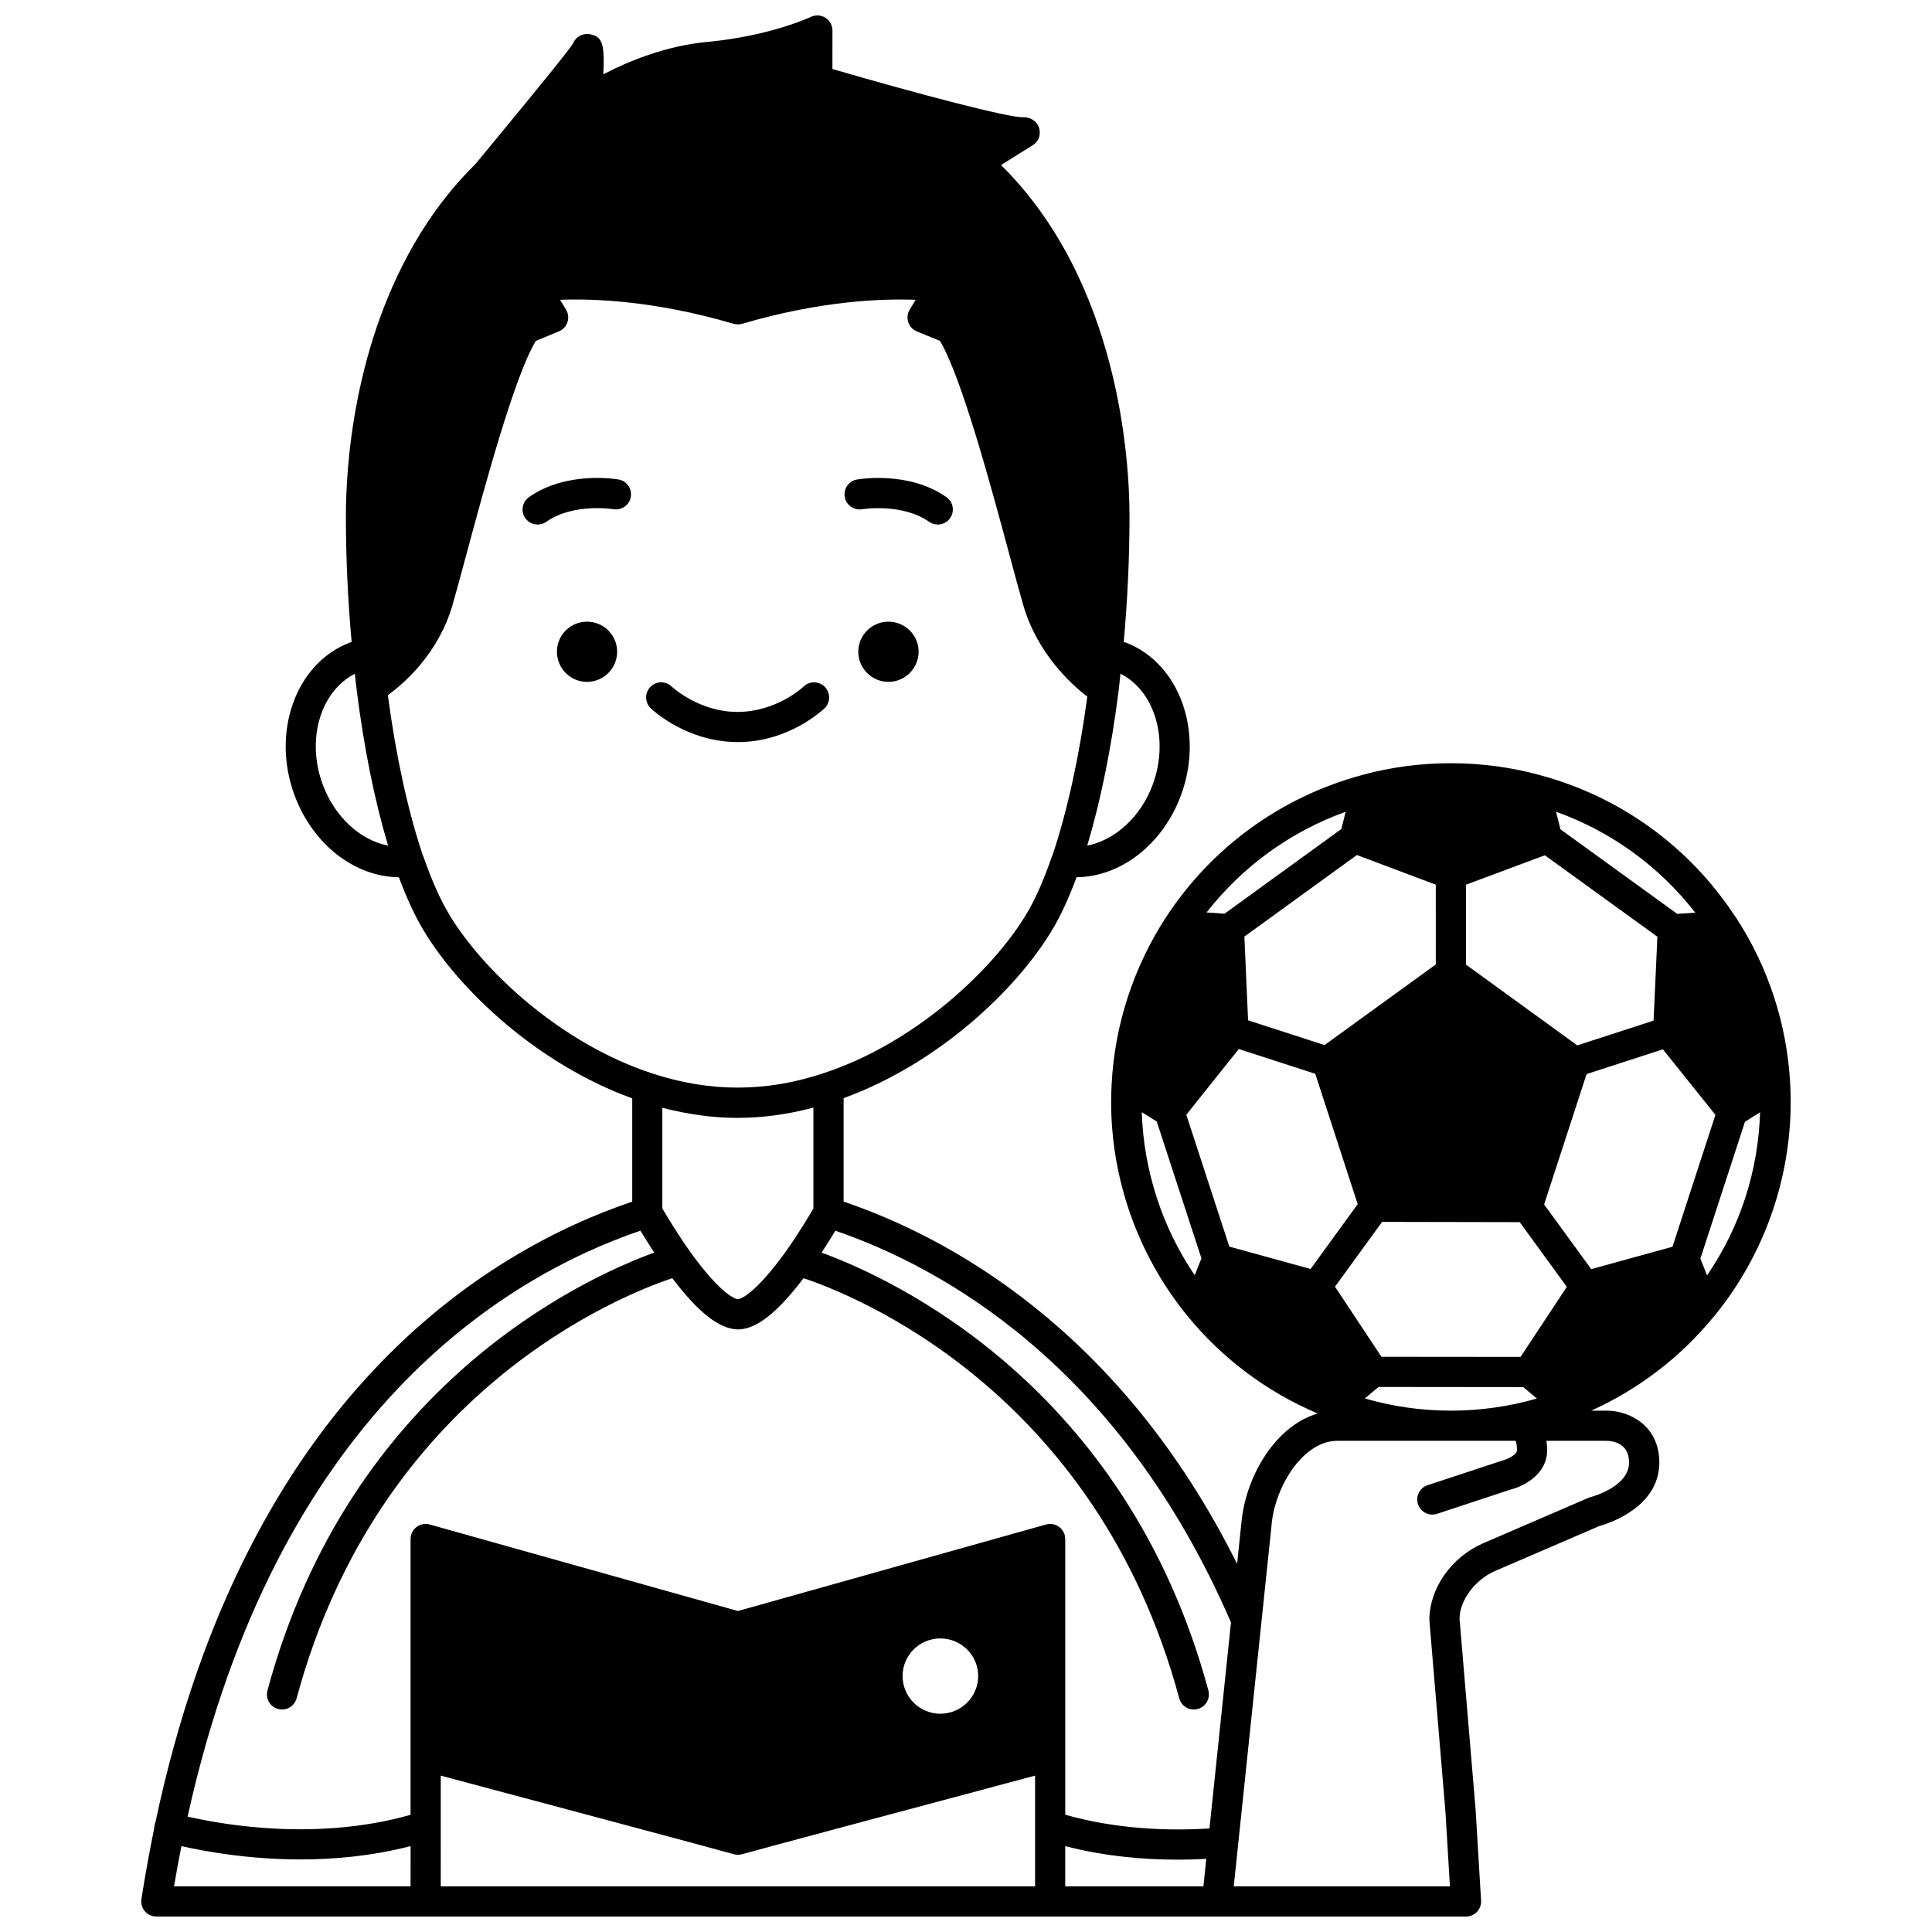 <?xml version="1.0" encoding="UTF-8"?>
<!-- Uploaded to: ICON Repo, www.svgrepo.com, Generator: ICON Repo Mixer Tools -->
<svg width="800px" height="800px" version="1.1" viewBox="144 144 512 512" xmlns="http://www.w3.org/2000/svg">
 <defs>
  <clipPath id="a">
   <path d="m181 148.09h438v503.81h-438z"/>
  </clipPath>
 </defs>
 <path d="m379.45 308.75c-4.398 0-7.996 3.559-7.996 7.957 0 4.398 3.598 7.996 7.996 7.996 4.398 0 7.996-3.598 7.996-7.996 0-4.398-3.598-7.957-7.996-7.957z"/>
 <path d="m299.55 308.75c-4.398 0-7.957 3.559-7.957 7.957 0 4.398 3.559 7.996 7.957 7.996 4.438 0 7.996-3.598 7.996-7.996 0.004-4.398-3.555-7.957-7.996-7.957z"/>
 <path d="m372.5 278.95c0.113-0.016 10.559-1.691 17.723 3.332 0.699 0.492 1.5 0.727 2.293 0.727 1.254 0 2.5-0.59 3.273-1.699 1.266-1.809 0.832-4.301-0.977-5.57-9.953-6.992-23.152-4.762-23.703-4.668-2.176 0.383-3.625 2.461-3.242 4.633 0.387 2.176 2.453 3.621 4.633 3.246z"/>
 <path d="m307.93 271.07c-0.562-0.098-13.777-2.332-23.742 4.668-1.809 1.266-2.246 3.762-0.977 5.57 0.777 1.109 2.019 1.699 3.273 1.699 0.793 0 1.59-0.234 2.293-0.727 7.191-5.043 17.613-3.359 17.77-3.332 2.16 0.367 4.238-1.074 4.617-3.246 0.391-2.176-1.059-4.254-3.234-4.633z"/>
 <g clip-path="url(#a)">
  <path d="m618.55 436.02c0-1.59-0.043-3.148-0.125-4.684-0.816-15.762-5.777-31.035-14.363-44.164-0.09-0.141-0.191-0.277-0.301-0.402-12.098-18.418-30.387-31.637-51.543-37.316-0.078-0.031-0.164-0.051-0.246-0.074-0.062-0.016-0.129-0.043-0.191-0.059-7.523-2.027-15.355-3.059-23.273-3.059-7.988 0-15.836 1.027-23.297 3.055-0.043 0.012-0.082 0.027-0.129 0.039-0.074 0.023-0.152 0.043-0.227 0.07-21.332 5.754-39.75 19.113-51.867 37.672-8.613 13.223-13.586 28.52-14.395 44.227-0.004 0.074-0.004 0.156-0.008 0.234 0 0.035-0.004 0.066-0.004 0.105-0.07 1.441-0.121 2.879-0.121 4.359 0 20.527 7.133 40.609 20.09 56.547 9.305 11.434 21.258 20.352 34.656 26.023-10.965 3.191-18.785 16.086-20.145 28.219l-1.215 11.633c-31.133-62.48-77.035-86.762-104.28-96.012v-27.414c25.121-9.141 45.727-28.684 55.242-44.52 2.309-3.828 4.473-8.562 6.484-14.02 11.777-0.141 22.871-8.695 27.715-21.816 6.086-16.633-0.371-34.703-14.387-40.273-0.281-0.113-0.543-0.176-0.816-0.27 0.996-11.098 1.527-22.273 1.527-33.285 0-14.297-2.531-61.945-34.047-93.098l8.496-5.312c1.547-0.969 2.129-2.852 1.574-4.59-0.555-1.742-2.348-2.836-4.156-2.769-3.574 0.234-28.027-6.203-50.598-12.777l0.008-10.199c0-1.371-0.707-2.652-1.867-3.383-1.164-0.734-2.621-0.82-3.859-0.223-0.105 0.047-10.746 5.066-27.434 6.621-11.234 1.047-21.281 5.309-27.559 8.582 0.383-8.133-0.285-9.828-3.262-10.566-1.652-0.418-3.832 0.211-4.773 2.391-1.117 1.93-11.652 14.723-20.113 24.996l-5.648 6.863c-5.344 5.25-10.145 11.246-14.273 17.828-0.211 0.266-0.387 0.551-0.523 0.855-17.715 28.82-19.633 61.867-19.633 74.789 0 11.043 0.527 22.234 1.523 33.293-0.25 0.094-0.504 0.148-0.758 0.258-14.074 5.574-20.531 23.648-14.398 40.289 4.84 13.109 15.926 21.668 27.68 21.805 2.055 5.5 4.238 10.238 6.504 14.012 9.492 15.852 30.117 35.422 55.332 44.578v27.371c-38.152 12.902-102.41 51.242-126.35 164.48-0.191 0.461-0.32 0.949-0.32 1.473 0 0.012 0.004 0.023 0.004 0.035-1.336 6.574-2.461 12.766-3.398 18.863-0.18 1.156 0.156 2.328 0.914 3.215 0.766 0.879 1.875 1.387 3.043 1.387h347.07c1.098 0 2.156-0.457 2.91-1.254 0.754-0.805 1.148-1.879 1.082-2.984l-1.445-24.047-4.262-50.625c0.027-4.883 4.082-10.328 9.418-12.664l27.645-11.918c2.449-0.68 15.879-4.953 15.879-16.82 0-10.094-8.32-13.754-13.914-13.754h-4.141c12.566-5.66 23.711-14.191 32.473-24.902 0.027-0.027 0.062-0.035 0.094-0.062 0.062-0.062 0.094-0.148 0.148-0.215 0.012-0.012 0.023-0.027 0.035-0.039 12.973-15.914 20.121-36.012 20.121-56.594zm-22.164 45.965-1.77-4.434 11.816-36.27 4.012-2.512c-0.512 15.641-5.281 30.418-14.059 43.215zm-67.879 35.852c-7.82 0-15.457-1.098-22.816-3.238l3.637-3.039 38.359 0.039 3.606 3.027c-7.344 2.113-14.977 3.211-22.785 3.211zm-81.93-79.102 3.973 2.473 11.848 36.289-1.793 4.441c-8.656-12.734-13.508-27.773-14.027-43.203zm63.516 64.824-12.305-18.574 12.484-17.172 36.469 0.07 12.488 17.148-12.273 18.562zm-37.801-81.555 20.262 6.559 11.25 34.551-12.488 17.18-21.531-5.934-11.402-34.934zm114.93 52.402-21.527 5.93-12.484-17.145 11.25-34.547 20.223-6.559 13.922 17.367zm-5.008-59.926-20.219 6.559-29.496-21.406v-21.176l20.906-7.797 29.82 21.586zm-78.621-43.891 20.906 7.863 0.004 21.141-29.488 21.363-20.258-6.559-0.984-22.188zm89.664 15.273-4.766 0.328-30.953-22.406-1.176-4.664c14.582 5.207 27.352 14.461 36.895 26.742zm-92.641-26.73-1.148 4.57-30.953 22.445-4.762-0.34c9.543-12.215 22.293-21.449 36.863-26.676zm-117.42 229.03c0-5.488 4.481-9.957 9.996-9.957 5.535 0 10.035 4.465 10.035 9.957 0 5.512-4.504 9.996-10.035 9.996-5.512 0-9.996-4.484-9.996-9.996zm-122.39 26.398c24.879 6.641 75.508 20.168 77.504 20.781 0.406 0.137 0.836 0.203 1.262 0.203h0.043c0.043 0 0.074-0.023 0.121-0.023 0.336-0.016 0.672-0.051 0.996-0.148 2.223-0.672 49.125-13.215 77.574-20.812v29.34h-157.5zm165.49 18.684c10.5 2.715 20.879 3.586 29.809 3.586 2.688 0 5.188-0.094 7.574-0.219l-0.332 3.191v0.008l-0.43 4.09h-36.621zm-86.742-144.93c-0.414-0.039-4.094-0.727-12.637-12.551-3.445-4.856-6.277-9.613-7.383-11.508v-26.688c6.703 1.754 13.391 2.684 19.953 2.684 6.625 0 13.359-0.941 20.074-2.719v26.723c-1.098 1.891-3.918 6.633-7.356 11.48-8.562 11.848-12.238 12.539-12.652 12.578zm109.94-136.41c-3.191 8.648-10.051 14.754-17.367 16.195 3.531-11.75 6.375-25.719 8.289-40.816 0.195-1.551 0.352-3.168 0.527-4.75 9.074 4.617 12.949 17.359 8.551 29.371zm-219.97 0c-4.418-11.984-0.578-24.68 8.516-29.352 0.164 1.414 0.297 2.871 0.48 4.242v0.008c0 0.008 0 0.012 0.004 0.02 1.918 15.328 4.777 29.453 8.328 41.281-7.316-1.434-14.133-7.555-17.328-16.199zm33.543 34.469c-2.375-3.945-4.68-9.102-6.848-15.328-0.055-0.16-0.121-0.316-0.195-0.465-3.926-11.668-7.098-26.258-9.238-42.359 4.277-3.102 13.391-10.969 17.133-23.883 0.938-3.219 2.152-7.738 3.562-12.977 4.828-17.926 12.789-47.516 18.512-57.016l6.117-2.523c1.082-0.445 1.91-1.336 2.273-2.445s0.227-2.324-0.379-3.324l-1.574-2.598c8.398-0.34 24.855 0.133 45.922 6.344 0.734 0.219 1.652 0.219 2.387 0 21.074-6.215 37.523-6.676 45.922-6.344l-1.578 2.594c-0.605 1-0.742 2.211-0.379 3.324 0.367 1.113 1.195 2.004 2.273 2.449l6.121 2.519c5.723 9.5 13.684 39.082 18.504 57.008 1.414 5.242 2.629 9.762 3.566 12.984 3.754 12.941 12.816 21.094 16.984 24.281-2.129 15.855-5.289 30.301-9.195 41.926-0.082 0.168-0.156 0.336-0.219 0.516-2.102 6.156-4.394 11.309-6.801 15.305-8.816 14.664-29.371 34.07-53.695 42.051-15.203 5.07-30.133 5.094-45.473 0.031-24.367-7.981-44.918-27.402-53.703-42.07zm50.652 83.762c0.914 1.523 2.188 3.574 3.66 5.812-18.512 6.746-80.648 35-102.5 116.05-0.574 2.133 0.688 4.328 2.82 4.902 0.352 0.098 0.699 0.141 1.047 0.141 1.758 0 3.379-1.176 3.859-2.957 21.98-81.516 86.117-106.87 99.559-111.35 6.902 9.082 12.434 13.453 17.336 13.582h0.121 0.105c4.801-0.125 10.32-4.492 17.23-13.578 13.438 4.481 77.59 29.855 99.555 111.35 0.48 1.785 2.094 2.957 3.859 2.957 0.348 0 0.695-0.043 1.047-0.141 2.133-0.574 3.394-2.766 2.82-4.902-21.867-81.074-84.039-109.31-102.51-116.04 1.484-2.258 2.731-4.281 3.648-5.812 27.703 9.488 75.215 35.258 104.85 103.82l-5.703 54.59c-10.352 0.652-24.277 0.309-38.223-3.637v-73.062c0-1.25-0.582-2.43-1.582-3.188-1.004-0.754-2.301-1-3.5-0.664l-81.648 22.926-81.684-22.926c-1.203-0.336-2.5-0.094-3.5 0.664-0.996 0.754-1.582 1.934-1.582 3.188v73.086c-24.23 6.867-48.555 2.879-59.086 0.477 23.555-106.52 83.836-142.93 120-155.28zm-121.64 163.1c6.562 1.488 18.012 3.535 31.609 3.535 9.07 0 19.062-0.934 29.121-3.531l-0.004 10.656h-62.684c0.582-3.465 1.246-7.023 1.957-10.66zm383.64-101.65c0 6.512-10.059 9.129-10.148 9.152-0.215 0.051-0.426 0.125-0.629 0.211l-27.93 12.047c-8.336 3.648-14.188 11.848-14.219 20.309l4.269 50.891 1.184 19.711h-57.289l0.34-3.25v-0.004l9.57-91.379 0.152-1.648c1.152-10.312 8.578-21.797 17.379-21.797l47.293 0.004c0.152 0.418 0.324 1.211 0.324 2.519 0 1.117-2.336 2.301-3.891 2.719l-19.793 6.516c-2.094 0.688-3.238 2.949-2.551 5.047 0.555 1.684 2.121 2.75 3.797 2.75 0.414 0 0.836-0.066 1.25-0.203l19.523-6.438c3.586-0.906 9.656-4.113 9.656-10.391 0-0.926-0.07-1.746-0.176-2.519h15.93c1.797 0.027 5.957 0.656 5.957 5.754z"/>
 </g>
 <path d="m362.51 331.7c1.586-1.535 1.633-4.066 0.102-5.652-1.535-1.582-4.07-1.633-5.652-0.098-0.07 0.066-7.074 6.715-17.578 6.715-10.105 0-17.211-6.562-17.387-6.727-1.59-1.523-4.109-1.48-5.644 0.109-1.535 1.586-1.488 4.117 0.102 5.652 0.379 0.367 9.434 8.961 23.129 8.961 13.504 0 22.555-8.598 22.93-8.961z"/>
</svg>